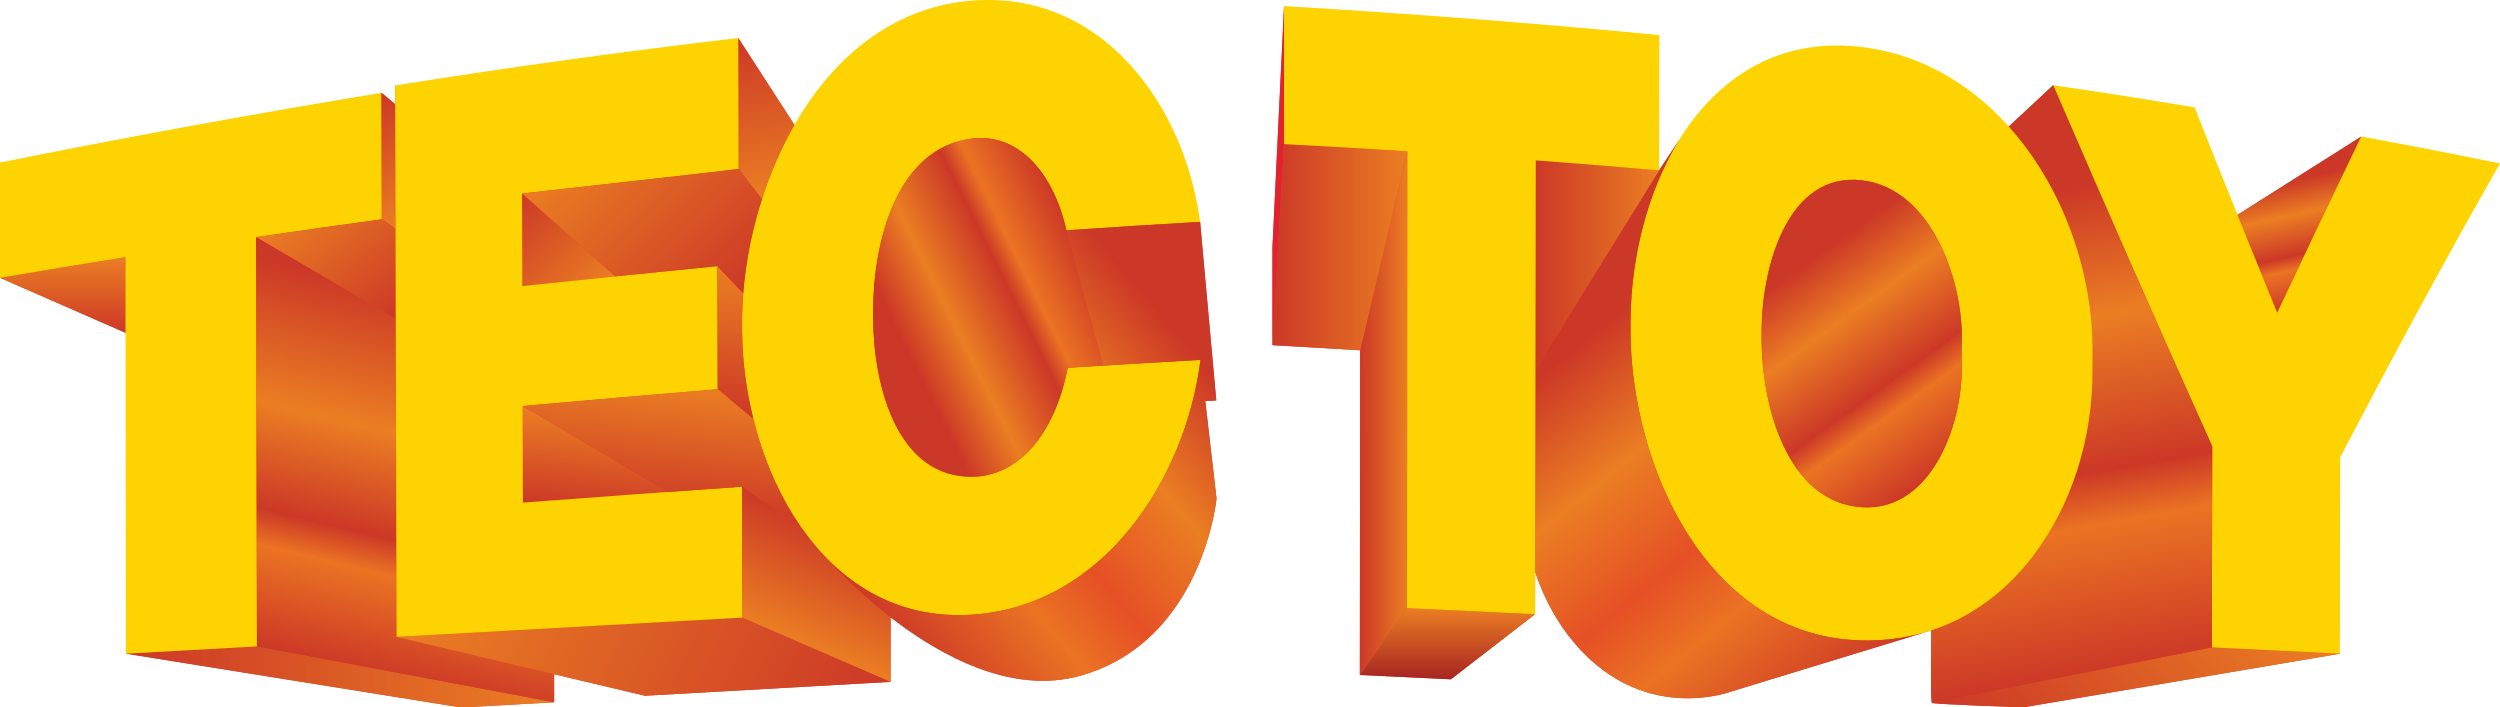 <?xml version="1.0" encoding="UTF-8"?><svg id="Layer_2" xmlns="http://www.w3.org/2000/svg" xmlns:xlink="http://www.w3.org/1999/xlink" viewBox="0 0 3621.1 1024.75"><defs><style>.cls-1{fill:url(#Gradiente_sem_nome_67-8);}.cls-1,.cls-2,.cls-3,.cls-4,.cls-5,.cls-6,.cls-7,.cls-8,.cls-9,.cls-10,.cls-11,.cls-12,.cls-13,.cls-14,.cls-15,.cls-16,.cls-17,.cls-18,.cls-19,.cls-20,.cls-21,.cls-22,.cls-23,.cls-24,.cls-25,.cls-26,.cls-27{stroke-width:0px;}.cls-2{fill:url(#Gradiente_sem_nome_68);}.cls-3{fill:url(#Gradiente_sem_nome_67-7);}.cls-4{fill:url(#Gradiente_sem_nome_68-3);}.cls-5{fill:url(#Gradiente_sem_nome_68-4);}.cls-6{fill:url(#Gradiente_sem_nome_67-10);}.cls-7{fill:url(#Gradiente_sem_nome_71);}.cls-8{fill:url(#Gradiente_sem_nome_67-3);}.cls-9{fill:url(#Gradiente_sem_nome_67-2);}.cls-10{fill:url(#Gradiente_sem_nome_67-9);}.cls-11{fill:#e2232f;}.cls-12{fill:url(#Gradiente_sem_nome_70);}.cls-13{fill:url(#Gradiente_sem_nome_67);}.cls-14{fill:url(#Gradiente_sem_nome_19);}.cls-15{fill:url(#Gradiente_sem_nome_68-2);}.cls-16{fill:url(#Gradiente_sem_nome_67-14);}.cls-17{fill:url(#Gradiente_sem_nome_67-15);}.cls-18{fill:url(#Gradiente_sem_nome_67-5);}.cls-19{fill:url(#Gradiente_sem_nome_67-13);}.cls-20{fill:url(#Gradiente_sem_nome_67-4);}.cls-21{fill:#fdd301;}.cls-22{fill:url(#Gradiente_sem_nome_72);}.cls-23{fill:url(#Gradiente_sem_nome_67-16);}.cls-24{fill:url(#Gradiente_sem_nome_67-11);}.cls-25{fill:#e44225;}.cls-26{fill:url(#Gradiente_sem_nome_67-6);}.cls-27{fill:url(#Gradiente_sem_nome_67-12);}</style><linearGradient id="Gradiente_sem_nome_67" x1="90.91" y1="482.06" x2="90.91" y2="372.48" gradientUnits="userSpaceOnUse"><stop offset="0" stop-color="#cc3827"/><stop offset="1" stop-color="#eb7e23"/></linearGradient><linearGradient id="Gradiente_sem_nome_67-2" x1="182.4" y1="980.52" x2="802.68" y2="980.52" xlink:href="#Gradiente_sem_nome_67"/><linearGradient id="Gradiente_sem_nome_67-3" x1="527.6" y1="144.13" x2="596.93" y2="321.94" xlink:href="#Gradiente_sem_nome_67"/><linearGradient id="Gradiente_sem_nome_67-4" x1="579.23" y1="456.57" x2="429.73" y2="290.54" xlink:href="#Gradiente_sem_nome_67"/><linearGradient id="Gradiente_sem_nome_72" x1="650.8" y1="409.62" x2="518.14" y2="970.78" gradientUnits="userSpaceOnUse"><stop offset=".05" stop-color="#cc3827"/><stop offset=".4" stop-color="#eb7e23"/><stop offset=".66" stop-color="#cc3827"/><stop offset=".75" stop-color="#eb7323"/><stop offset="1" stop-color="#cc3827"/></linearGradient><linearGradient id="Gradiente_sem_nome_67-5" x1="2928.21" y1="1148.01" x2="3259.31" y2="816.91" xlink:href="#Gradiente_sem_nome_67"/><linearGradient id="Gradiente_sem_nome_68" x1="3322.64" y1="219.92" x2="3371.78" y2="436.25" gradientUnits="userSpaceOnUse"><stop offset=".18" stop-color="#cc3827"/><stop offset=".4" stop-color="#eb7e23"/><stop offset=".66" stop-color="#cc3827"/><stop offset=".75" stop-color="#eb7323"/><stop offset="1" stop-color="#cc3827"/></linearGradient><linearGradient id="Gradiente_sem_nome_68-2" x1="2880.35" y1="139.78" x2="3026.69" y2="978.24" xlink:href="#Gradiente_sem_nome_68"/><linearGradient id="Gradiente_sem_nome_70" x1="2207.94" y1="386.28" x2="2698.59" y2="987.88" gradientUnits="userSpaceOnUse"><stop offset=".18" stop-color="#cc3827"/><stop offset=".4" stop-color="#eb7e23"/><stop offset=".61" stop-color="#e55025"/><stop offset=".75" stop-color="#eb7323"/><stop offset="1" stop-color="#cc3827"/></linearGradient><linearGradient id="Gradiente_sem_nome_68-3" x1="2567.52" y1="321.05" x2="2822.14" y2="674.09" xlink:href="#Gradiente_sem_nome_68"/><linearGradient id="Gradiente_sem_nome_19" x1="2096.55" y1="983.95" x2="2096.55" y2="880.85" gradientUnits="userSpaceOnUse"><stop offset="0" stop-color="#a62422"/><stop offset="1" stop-color="#eb7e23"/></linearGradient><linearGradient id="Gradiente_sem_nome_67-6" x1="1969.65" y1="598.46" x2="2038.53" y2="598.46" xlink:href="#Gradiente_sem_nome_67"/><linearGradient id="Gradiente_sem_nome_67-7" x1="1843.04" y1="358.05" x2="2038.53" y2="358.05" xlink:href="#Gradiente_sem_nome_67"/><linearGradient id="Gradiente_sem_nome_67-8" x1="2224" y1="379.68" x2="2403.08" y2="379.68" xlink:href="#Gradiente_sem_nome_67"/><linearGradient id="Gradiente_sem_nome_68-4" x1="1252.18" y1="524.53" x2="1569.85" y2="367.53" xlink:href="#Gradiente_sem_nome_68"/><linearGradient id="Gradiente_sem_nome_71" x1="1834.17" y1="435.25" x2="1277.33" y2="904.16" gradientUnits="userSpaceOnUse"><stop offset=".02" stop-color="#cc3827"/><stop offset=".18" stop-color="#cc3827"/><stop offset=".4" stop-color="#eb7e23"/><stop offset=".61" stop-color="#e55025"/><stop offset=".75" stop-color="#eb7323"/><stop offset="1" stop-color="#cc3827"/></linearGradient><linearGradient id="Gradiente_sem_nome_67-9" x1="1231.75" y1="1104.43" x2="632.65" y2="805.73" xlink:href="#Gradiente_sem_nome_67"/><linearGradient id="Gradiente_sem_nome_67-10" x1="852.84" y1="738.03" x2="867.38" y2="599.68" xlink:href="#Gradiente_sem_nome_67"/><linearGradient id="Gradiente_sem_nome_67-11" x1="726.5" y1="309.96" x2="853.96" y2="437.42" xlink:href="#Gradiente_sem_nome_67"/><linearGradient id="Gradiente_sem_nome_67-12" x1="1076.93" y1="53.42" x2="1125.08" y2="283.91" xlink:href="#Gradiente_sem_nome_67"/><linearGradient id="Gradiente_sem_nome_67-13" x1="1053.96" y1="603.12" x2="1076.43" y2="389.36" xlink:href="#Gradiente_sem_nome_67"/><linearGradient id="Gradiente_sem_nome_67-14" x1="1076.03" y1="425.45" x2="843.52" y2="192.94" xlink:href="#Gradiente_sem_nome_67"/><linearGradient id="Gradiente_sem_nome_67-15" x1="1217.21" y1="768.59" x2="1146.61" y2="926.43" xlink:href="#Gradiente_sem_nome_67"/><linearGradient id="Gradiente_sem_nome_67-16" x1="951.7" y1="741.61" x2="971.15" y2="556.59" xlink:href="#Gradiente_sem_nome_67"/></defs><g id="Layer_1-2"><path class="cls-25" d="m3420.11,197.78h0s-179.25,113.4-179.25,113.4c-10.92-3.68-11.12-1.44-12.3-4.38-19.68-48.91-35.3-91.54-54.71-140.54-77.65-12.82-116.58-15.43-190.54-26.41-4.02-.6-5.11-10.79-9.46-16.41l-64.26,59.9h0c-2.36-2.62-13.47.57-15.89-1.99-53.89-56.97-115.77-89.82-197.07-99.98-115.36-14.43-191.35,41.04-247.2,122.7-3.51,5.14-14.8-5.36-18.08,0l-28.28,42.84c0-3.45-12.13-7.54-12.12-10.85.14-71.83.56-100.46.71-175.44-177.47-16.92-343.73-28.28-521.38-38.91-3.71-.22,0,0-10.42-12.86,0,3.75,0,7.41,0,10.99,0-3.58,0-7.24,0-10.99l-16.77,349.01-.05,142.07,127.05,7.46-.44,470.32,131.89,6.24,121.91-94.33h0c.03-20.42.06-40.84.09-61.26,10.67,31.72,26.09,63.24,48.14,92.02,102.08,133.25,237.04,80.84,237.04,80.84l277.32-84.68-.02-.05c-4.19,1.19-8.43,2.26-12.71,3.26,8.2-1.93,16.19-4.24,24.03-6.82-.55,52.67-.69,105.93.98,105.18,2.6,1.95,131.88,6.48,131.88,6.48l458.99-77.79c0-3.04-14.91-16.07-14.91-19.11.14-91.81,2.69-177.49,2.83-269.3,74.97-143.12,146.93-274.43,227.09-414.56-74.67-15.11-106.94-20.95-176.86-33.96-5.29-.98,0,0-7.24-12.1Z"/><path class="cls-25" d="m182.4,946.8l485.43,77.95,134.85-7.59-.06-40.59,131.57,31.17,355.8-20.1h0s.08-93.43.08-93.43c0,0,0,0,0,0,72.15,55.7,175.1,112.11,273.85,84.76,178.13-49.33,198.18-256.86,198.18-256.86l-16.34-141.15,15.96-.94-23.41-258.64h0c-10.88-9.04-9.74-2.64-10.88-9.04C1698.64,150.1,1594.41-1.12,1414.23,12.03c-109.31,7.98-201.19,83.93-256.97,171.54-3.9,6.13,5.14.81-6.61-2.72,0,0,0,0,0-.01l-81.33-125.84c-6.96,11.78-3.22,11.33-6.96,11.78-159.16,18.89-323.74,37.06-482.36,62.33-2.97.47,0,0-7.64-5.35.02,9.03.05,18.05.07,27.08l-19.86-16.45c-7.62,9.62-1.65,8.63-1.65,8.63,0,0-366.02,62.28-543.66,97.98,0,62.46,3.18,153.51,3.18,153.51,0,0-10.44,3.56-10.44,7.89h0l181.79,79.63.02.02c0,2.24,8.55,7.85,8.55,10.08.19,150.79-1.13,296.78-.94,447.57,0,1.89,0,0-7.03,7.09"/><path class="cls-13" d="m181.68,372.48C108.96,384.05,72.62,390.04,0,402.41l181.79,79.63.02.02c-.05-36.53-.09-73.05-.14-109.58Z"/><path class="cls-9" d="m372.18,936.28c-75.92,4.2-113.87,6.3-189.79,10.52l485.43,77.95,134.85-7.59-430.49-80.88Z"/><path class="cls-21" d="m181.68,372.48C108.96,384.05,72.62,390.04,0,402.41v-166.98c183.82-36.94,367.85-70.59,552.57-101.03.19,73.3.28,109.95.47,183.25-72.87,9.93-109.3,15.09-182.1,25.83.41,197.6.83,395.21,1.24,592.81-75.92,4.2-113.87,6.3-189.79,10.52-.24-191.44-.48-382.88-.72-574.32Z"/><path class="cls-8" d="m572.43,150.84l-19.86-16.45c.19,73.3.28,109.95.47,183.25l19.86,13.66c-.16-60.16-.31-120.31-.46-180.47Z"/><path class="cls-20" d="m572.9,331.31l-19.86-13.66c-72.87,9.93-109.3,15.09-182.1,25.83l202.29,118.5c-.11-43.55-.22-87.11-.34-130.66Z"/><path class="cls-22" d="m574.42,922.52h0c-.39-153.52-.79-307.03-1.19-460.55l-202.29-118.5c.4,188.68.79,377.37,1.19,566.05v.03s.06,26.74.06,26.74l430.49,80.88-.06-40.59-228.2-54.06Z"/><path class="cls-18" d="m2842.91,1009.27l-44.59,8.85c2.6,1.95,131.88,6.48,131.88,6.48l458.99-77.79c-74.21-3.65-111.32-5.48-185.53-9.11l-360.76,71.58Z"/><path class="cls-2" d="m3298.4,452.92c40.11-85.31,80.64-170.33,121.71-255.14l-179.25,113.4c19.05,47.3,38.21,94.55,57.53,141.75Z"/><path class="cls-21" d="m3204.32,646.59c-78.38-173.78-155.02-348.19-230.46-523.16,81.98,12.13,122.94,18.54,204.8,32.05,39.35,99.35,79.23,198.51,119.73,297.44,40.11-85.31,80.64-170.33,121.71-255.14,80.47,14.91,120.67,22.7,200.99,38.95-80.16,140.12-156.5,282.4-231.47,425.52-.14,94.85-.29,189.7-.43,284.55-74.21-3.65-111.32-5.48-185.53-9.11.22-97.03.43-194.07.65-291.1Z"/><path class="cls-15" d="m3204.35,646.57c-.21,97.09-.43,194.07-.64,291.15l-360.77,71.54-44.6,8.84c-1.7.75-1.49-52.48-.96-105.18,86.23-28.42,150.95-95.6,190.13-178.31,28.64-60.57,43.75-129.45,43.43-197.58v-17.14c3.41-119.02-40.77-246.87-121.36-336.61l64.3-59.83c75.37,174.9,152.02,349.38,230.47,523.11Z"/><path class="cls-21" d="m2698.07,68.3c-223.65-27.97-334.42,196.65-336.33,394.69-.01,7.28-.02,10.92-.03,18.2,1.12,191.87,109.34,439.94,333.15,446.36,212.36,6.09,336.9-195.19,336.04-390.56.02-6.85.03-10.27.04-17.11,5.78-200.09-123.25-425.36-332.87-451.58Zm-1.7,666.38c-108.1-7.44-144.53-147.62-144.83-242.79.01-5.27.02-7.91.03-13.18.49-91.8,37.24-229.69,144.97-217.59,102.16,11.48,150.08,149.54,144.78,243.84-.01,5.13-.02,7.7-.03,12.83,5.14,92.14-42.49,223.93-144.92,216.88Z"/><path class="cls-12" d="m2786.02,916.5c-28.25,8.02-58.67,11.99-91.17,11.06-223.8-6.42-332.03-254.49-333.15-446.36.01-7.28.02-10.92.03-18.2.86-89.47,23.95-184.35,69.61-258.93l-28.28,42.84-141.79,228.52h0s-32.05,51.66-32.05,51.66l-5.23-.43c-.15,100.57-.31,201.14-.46,301.72,10.67,31.72,26.09,63.24,48.14,92.02,102.08,133.25,237.04,80.84,237.04,80.84l277.32-84.68-.02-.05Z"/><path class="cls-4" d="m2841.29,517.8c.01-5.13.02-7.7.03-12.83,5.3-94.3-42.62-232.37-144.78-243.84-107.73-12.1-144.48,125.79-144.97,217.59-.01,5.27-.02,7.91-.03,13.18.29,95.17,36.73,235.35,144.83,242.79,102.42,7.05,150.05-124.74,144.92-216.88Z"/><path class="cls-11" d="m1859.86,8.84l-16.77,349.01-.05,142.07,16.75-291.22c.03-79.95.04-119.92.07-199.86Z"/><path class="cls-14" d="m1969.65,977.71l131.89,6.24,121.91-94.33c-74.22-3.52-111.32-5.28-185.54-8.78l-68.26,96.87Z"/><path class="cls-26" d="m2038.53,219.21l-68.44,288.19-.44,470.32,68.26-96.87c.21-220.55.41-441.09.62-661.64Z"/><path class="cls-3" d="m1859.8,208.71l-16.75,291.22,127.05,7.46,68.44-288.19c-71.49-4.6-107.24-6.7-178.73-10.5Z"/><path class="cls-1" d="m2224,526.65l5.23.43,173.85-280.18c-71.44-6.25-107.17-9.18-178.64-14.62-.15,98.12-.3,196.25-.45,294.37Z"/><path class="cls-21" d="m2038.53,219.21c-71.49-4.6-107.24-6.7-178.73-10.5.03-79.95.04-119.92.07-199.86,181.38,10.71,362.42,24.69,543.61,41.97-.16,78.44-.23,117.65-.39,196.09-71.44-6.25-107.17-9.18-178.64-14.62-.33,219.12-.67,438.23-1,657.35-74.22-3.52-111.32-5.28-185.54-8.78.21-220.55.41-441.09.62-661.64Z"/><path class="cls-21" d="m1546.56,532.75c-18.66,95.84-70.75,155.87-136.03,157.72-111.76,3.16-145.23-133.57-145.83-228.14,0-5.35-.01-8.03-.02-13.39.28-95.57,32.66-235.63,144.18-248.39,62.85-7.19,115.39,43.79,135.83,133.02,77.43-5.26,116.15-7.7,193.6-12.19C1715.64,152.18,1596.9-12.88,1409.61.79c-221.91,16.2-333.57,270.49-334.79,462.43.02,7.22.02,10.83.04,18.05,1.88,190.76,113.36,424.7,334.92,408.93,188.35-13.41,307.09-195.36,329.05-368.94-76.9,4.36-115.36,6.66-192.26,11.5Z"/><path class="cls-5" d="m1545.38,336.17l-.71-2.6c-20.43-89.23-72.98-140.21-135.83-133.02-111.51,12.77-143.89,152.83-144.18,248.39,0,5.35.01,8.03.02,13.39.6,94.56,34.07,231.29,145.83,228.13,65.28-1.84,117.37-61.88,136.03-157.72l51.38-3.21-52.56-193.38Z"/><path class="cls-7" d="m1745.73,580.95l15.96-.94-23.41-258.64c-77.44,4.49-116.16,6.93-193.6,12.19l.71,2.6,52.56,193.38c47-2.9,83.08-5.01,140.87-8.29-21.96,173.58-140.69,355.53-329.05,368.94-90.16,6.42-162.09-28.52-215.83-85.07h0s191.83,223.17,369.95,173.84c178.13-49.33,198.18-256.86,198.18-256.86l-16.34-141.15Z"/><path class="cls-10" d="m574.42,922.52l359.76,85.22,355.8-20.1-214.6-93.09c-166.99,9.26-333.97,18.57-500.96,27.96Z"/><path class="cls-6" d="m967.06,712.56l-210.04-124.48h0c0,.74.22,81.85.36,137.06,0,.96,0,1.92,0,2.86,69.89-5.29,139.79-10.39,209.69-15.39l-.03-.05h0Z"/><path class="cls-24" d="m891.11,400.26h0s-134.9-120.02-134.9-120.02c.14,53.64.21,80.46.35,134.09,44.85-4.8,89.7-9.48,134.55-14.08Z"/><path class="cls-27" d="m1150.65,180.84l-81.33-125.84c.17,75.82.26,113.73.43,189.55l33.82,43.84c11.96-37.3,27.65-73.77,47.08-107.55Z"/><path class="cls-21" d="m572.36,123.76c165.31-26.47,331.07-49.2,496.97-68.75.17,75.82.26,113.73.43,189.55.88.88-313.67,35.57-313.55,35.69.14,53.64.21,80.46.35,134.09,94.18-10.07,188.34-19.7,282.56-28.9.17,71.33.25,107,.42,178.33-94.19,7.81-188.35,15.91-282.52,24.3,0,.73.37,138.98.37,139.92,105.84-8.02,211.69-15.7,317.55-23.05.17,75.84.26,113.77.43,189.61-166.99,9.26-333.97,18.57-500.96,27.96-.68-266.25-1.37-532.51-2.06-798.76Z"/><path class="cls-19" d="m1074.86,481.27c-.02-7.22-.02-10.83-.04-18.05.08-12.5.64-25.27,1.66-38.21-21.76-23.16-36.62-38.93-37.34-39.57.17,71.33.25,107,.42,178.33l51.72,43.26c-10.49-41.99-16.01-84.87-16.41-125.77Z"/><path class="cls-16" d="m1103.58,288.4l-33.82-43.84c.88.88-313.67,35.57-313.55,35.69h0l134.9,120h0s0,.01,0,.01c49.33-5.06,98.66-10.01,148.01-14.82.72.64,15.58,16.41,37.34,39.57,3.5-44.52,12.54-91.17,27.11-136.61Z"/><path class="cls-17" d="m1193.94,805.12h0c-12.11-12.74-23.18-26.69-33.44-41.4l-85.56-58.78c.17,75.84.26,113.76.43,189.61h0l214.6,93.09.08-93.43c-58-44.77-96.11-89.09-96.11-89.09Z"/><path class="cls-23" d="m1091.18,606.97l-51.64-43.2c-94.19,7.81-188.35,15.91-282.52,24.3l210.12,124.53c35.93-2.57,71.87-5.16,107.8-7.66l85.27,58.58c-32.02-45.99-55.03-100.46-69.03-156.55Z"/></g></svg>